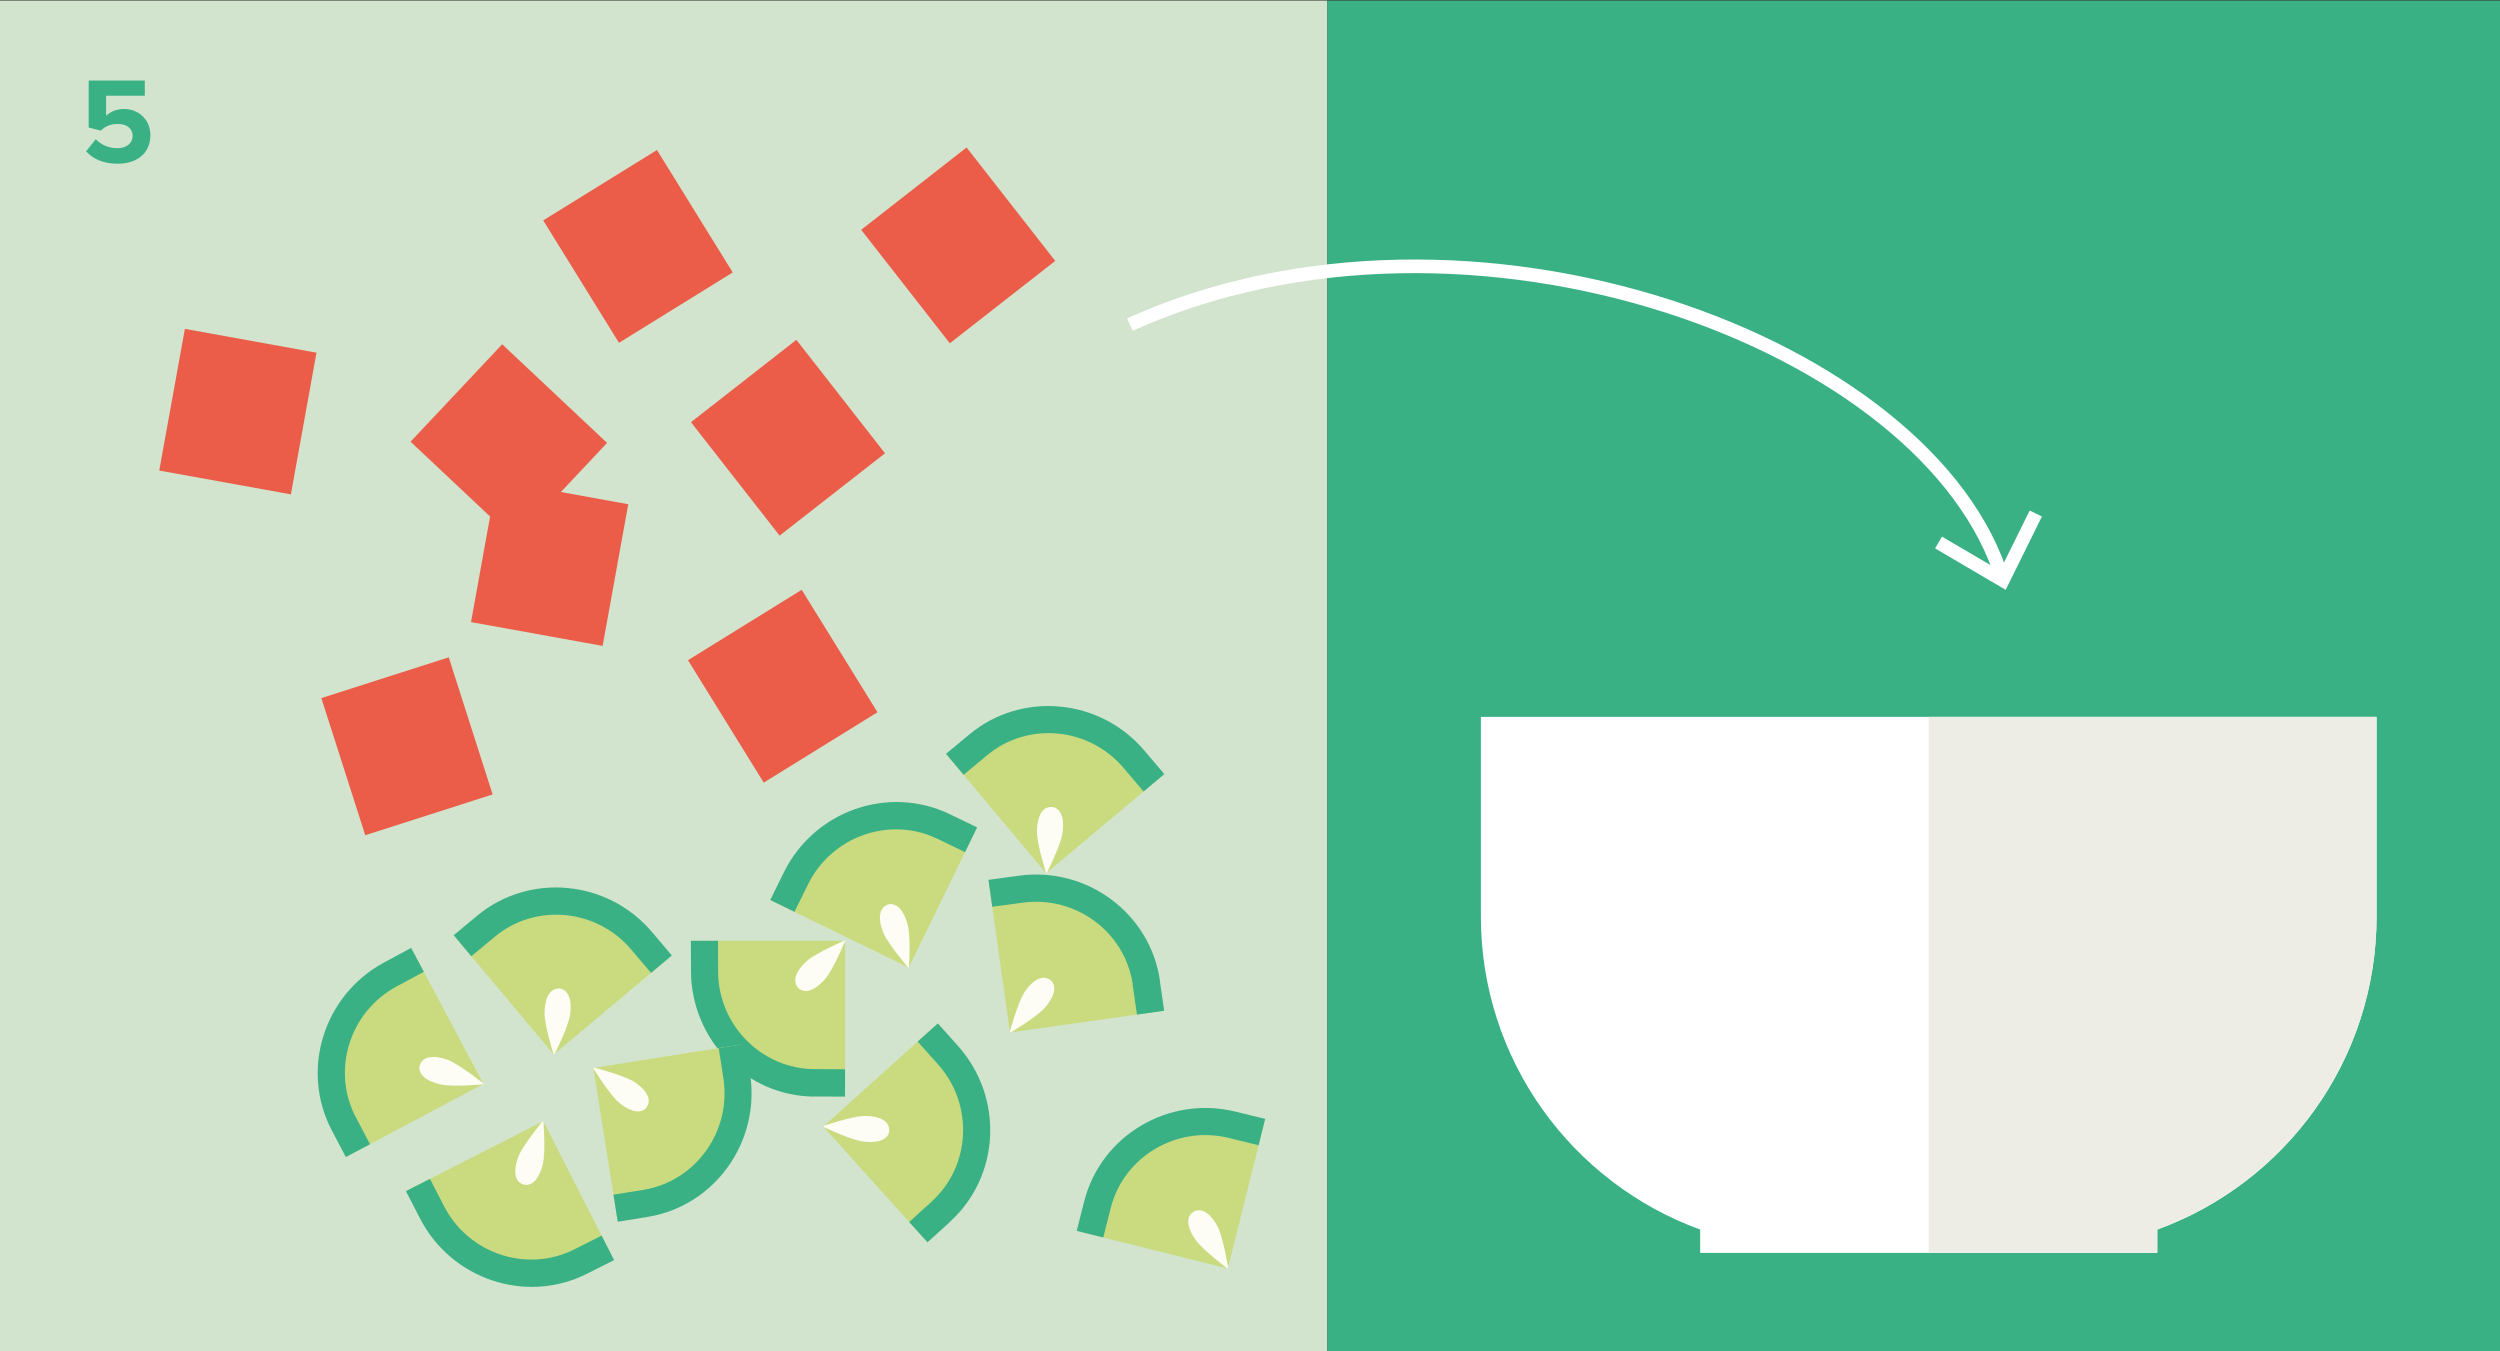 <?xml version="1.0" encoding="UTF-8"?> <svg xmlns="http://www.w3.org/2000/svg" xmlns:xlink="http://www.w3.org/1999/xlink" id="Ebene_1" viewBox="0 0 183.54 99.21"><rect x="0" y="0" width="183.54" height="99.21" fill="#333333" stroke="none"/><defs><style> .cls-1 { clip-path: url(#clippath-6); } .cls-2 { clip-path: url(#clippath-7); } .cls-3 { clip-path: url(#clippath-4); } .cls-4 { fill: #39b184; } .cls-5 { clip-path: url(#clippath-9); } .cls-6 { fill: #fff; } .cls-7 { fill: #fefdf5; } .cls-8, .cls-9 { fill: none; } .cls-10 { clip-path: url(#clippath-1); } .cls-11 { fill: #eb5d49; } .cls-12 { clip-path: url(#clippath-5); } .cls-13 { clip-path: url(#clippath-8); } .cls-14 { clip-path: url(#clippath-3); } .cls-15 { fill: #edece5; } .cls-9 { stroke: #fff; } .cls-16 { fill: #d2e4cd; } .cls-17 { clip-path: url(#clippath-2); } .cls-18 { fill: #cadb7f; } .cls-19 { clip-path: url(#clippath); } </style><clipPath id="clippath"><rect class="cls-8" x="58.41" y="57.73" width="11.45" height="11.33" transform="translate(-20.96 93.26) rotate(-64)"></rect></clipPath><clipPath id="clippath-1"><rect class="cls-8" x="71.8" y="50.35" width="11.33" height="11.45" transform="translate(-17.92 62.92) rotate(-40)"></rect></clipPath><clipPath id="clippath-2"><rect class="cls-8" x="50.71" y="69.07" width="11.33" height="11.45"></rect></clipPath><clipPath id="clippath-3"><rect class="cls-8" x="73.3" y="63.73" width="11.45" height="11.33" transform="translate(-8.89 11.67) rotate(-8)"></rect></clipPath><clipPath id="clippath-4"><rect class="cls-8" x="80.29" y="80.52" width="11.33" height="11.45" transform="translate(-18.53 148.77) rotate(-75.99)"></rect></clipPath><clipPath id="clippath-5"><rect class="cls-8" x="62.81" y="77.45" width="11.33" height="11.45" transform="translate(-38.06 67.18) rotate(-42)"></rect></clipPath><clipPath id="clippath-6"><rect class="cls-8" x="22.05" y="71.6" width="11.45" height="11.33" transform="translate(-33.03 22.09) rotate(-28.01)"></rect></clipPath><clipPath id="clippath-7"><rect class="cls-8" x="35.65" y="63.67" width="11.33" height="11.45" transform="translate(-34.94 42.79) rotate(-40)"></rect></clipPath><clipPath id="clippath-8"><rect class="cls-8" x="31.77" y="84.26" width="11.33" height="11.45" transform="translate(-36.77 26.8) rotate(-27)"></rect></clipPath><clipPath id="clippath-9"><rect class="cls-8" x="44.38" y="77.45" width="11.33" height="11.45" transform="translate(-12.4 8.86) rotate(-9.01)"></rect></clipPath></defs><rect class="cls-16" y=".04" width="97.45" height="99.21"></rect><rect class="cls-4" x="97.45" y=".04" width="86.1" height="99.21"></rect><path class="cls-4" d="M6.32,11.11l.71-.89c.41.42.96.66,1.59.66.71,0,1.12-.41,1.12-.89,0-.53-.4-.89-1.08-.89-.5,0-.9.14-1.26.49l-.89-.23v-3.45h4.12v1.12h-2.84v1.47c.29-.29.77-.5,1.32-.5,1.02,0,1.93.73,1.93,1.94,0,1.28-.95,2.08-2.4,2.08-1.04,0-1.8-.34-2.31-.9Z"></path><rect class="cls-11" x="41.93" y="12.8" width="9.82" height="10.57" transform="translate(-2.51 27.36) rotate(-31.75)"></rect><rect class="cls-11" x="52.55" y="45.1" width="9.82" height="10.57" transform="translate(-17.91 37.77) rotate(-31.75)"></rect><rect class="cls-11" x="32.45" y="27.18" width="9.82" height="10.57" transform="translate(-11.89 37.44) rotate(-46.75)"></rect><rect class="cls-11" x="65.44" y="12.73" width="9.82" height="10.57" transform="translate(3.82 47.13) rotate(-38)"></rect><rect class="cls-11" x="24.97" y="49.5" width="9.82" height="10.57" transform="translate(-15.28 11.72) rotate(-17.75)"></rect><rect class="cls-11" x="52.94" y="26.85" width="9.82" height="10.57" transform="translate(-7.52 42.43) rotate(-38)"></rect><rect class="cls-11" x="12.17" y="25.3" width="10.57" height="9.82" transform="translate(-15.37 42.02) rotate(-79.75)"></rect><rect class="cls-11" x="35.07" y="36.43" width="10.57" height="9.82" transform="translate(-7.51 73.7) rotate(-79.75)"></rect><path class="cls-6" d="M108.72,52.63v14.65c0,10.57,6.71,19.57,16.1,22.99v1.71h33.56v-1.71c9.39-3.41,16.1-12.42,16.1-22.99v-14.65h-65.75Z"></path><path class="cls-15" d="M174.47,67.28v-14.65h-32.87v39.34h16.78v-1.71c9.39-3.42,16.1-12.42,16.1-22.99"></path><path class="cls-9" d="M82.95,23.83c24.92-11.26,58.88,1.35,64.09,18.77"></path><polyline class="cls-9" points="142.32 39.83 147.04 42.6 149.46 37.7"></polyline><g class="cls-19"><path class="cls-18" d="M59.78,80.11l4.04,1.94c4.36,2.1,9.66.24,11.83-4.15l2.01-4.06c2.17-4.4.39-9.66-3.97-11.76l-4.04-1.94c-4.36-2.1-9.66-.24-11.83,4.15l-2.01,4.07c-2.17,4.39-.39,9.66,3.97,11.76"></path><path class="cls-7" d="M71.43,69.44c.16.49-.15,1.12-1.47,1.5-.91.26-3.23.15-3.23.15,0,0,1.82-1.57,2.64-1.91,1.27-.54,1.9-.23,2.07.26"></path><path class="cls-7" d="M68.31,75.76c-.49.17-1.12-.13-1.48-1.45-.25-.9-.1-3.23-.1-3.23,0,0,1.54,1.8,1.87,2.6.51,1.26.2,1.9-.29,2.07"></path><path class="cls-7" d="M63.5,71.24c.91-.26,3.23-.15,3.23-.15,0,0-1.82,1.57-2.63,1.91-1.27.54-1.9.23-2.07-.26-.16-.49.15-1.12,1.47-1.5"></path><path class="cls-7" d="M65.15,66.42c.49-.17,1.12.13,1.48,1.45.25.9.1,3.23.1,3.23,0,0-1.54-1.8-1.87-2.6-.51-1.26-.2-1.9.29-2.07"></path><path class="cls-4" d="M69.72,59.77l4.21,2.03c4.49,2.16,6.32,7.58,4.08,12.1l-2.09,4.24c-2.23,4.52-7.68,6.43-12.17,4.27l-4.21-2.03c-4.49-2.16-6.32-7.58-4.08-12.1l2.09-4.24c2.23-4.52,7.68-6.43,12.17-4.27M68.82,61.58c-3.49-1.68-7.75-.19-9.49,3.33l-2.09,4.24c-1.74,3.52-.31,7.75,3.18,9.43l4.21,2.03c3.49,1.68,7.75.19,9.49-3.33l2.09-4.24c1.74-3.52.31-7.75-3.18-9.43l-4.21-2.03Z"></path></g><g class="cls-10"><path class="cls-18" d="M85.74,71.24l-3.45,2.86c-3.72,3.09-9.31,2.57-12.48-1.17l-2.93-3.46c-3.17-3.74-2.72-9.28,1.01-12.37l3.45-2.86c3.72-3.09,9.32-2.57,12.49,1.17l2.93,3.46c3.17,3.74,2.72,9.28-1.01,12.37"></path><path class="cls-7" d="M71.86,63.7c-.04.51.42,1.05,1.79,1.1.94.03,3.17-.64,3.17-.64,0,0-2.15-1.08-3.02-1.22-1.36-.21-1.9.24-1.94.75"></path><path class="cls-7" d="M76.42,69.08c.52.05,1.05-.4,1.09-1.76.02-.94-.69-3.15-.69-3.15,0,0-1.06,2.12-1.18,2.98-.2,1.35.27,1.89.79,1.94"></path><path class="cls-7" d="M79.99,63.53c-.95-.03-3.17.64-3.17.64,0,0,2.15,1.08,3.02,1.22,1.36.21,1.9-.24,1.94-.75.04-.51-.42-1.05-1.79-1.1"></path><path class="cls-7" d="M77.22,59.25c-.52-.05-1.06.4-1.09,1.76-.02.94.69,3.15.69,3.15,0,0,1.06-2.12,1.18-2.98.2-1.35-.27-1.89-.78-1.94"></path><path class="cls-4" d="M71.18,53.91l-3.59,2.98c-3.83,3.18-4.3,8.88-1.04,12.73l3.06,3.61c3.26,3.85,9.01,4.38,12.84,1.2l3.59-2.98c3.83-3.18,4.3-8.88,1.04-12.73l-3.06-3.61c-3.26-3.85-9.01-4.38-12.84-1.2M72.48,55.44c2.98-2.48,7.47-2.06,10.01.94l3.06,3.61c2.54,2.99,2.17,7.44-.81,9.92l-3.59,2.98c-2.98,2.48-7.47,2.06-10.01-.94l-3.06-3.61c-2.54-2.99-2.18-7.44.81-9.92l3.59-2.98Z"></path></g><g class="cls-17"><path class="cls-18" d="M59.78,57.86l4.48.02c4.84.02,8.79,4.02,8.81,8.92l.02,4.53c.03,4.9-3.88,8.85-8.72,8.83l-4.48-.02c-4.84-.03-8.79-4.02-8.81-8.92l-.02-4.53c-.02-4.9,3.88-8.86,8.72-8.83"></path><path class="cls-7" d="M65.58,72.56c.36-.36.36-1.07-.66-1.99-.7-.63-2.84-1.55-2.84-1.55,0,0,.95,2.21,1.53,2.87.91,1.04,1.61,1.04,1.97.67"></path><path class="cls-7" d="M65.55,65.51c-.37-.37-1.06-.37-1.96.65-.62.7-1.5,2.86-1.5,2.86,0,0,2.17-.94,2.82-1.52,1.01-.91,1.01-1.62.64-1.99"></path><path class="cls-7" d="M59.24,67.47c.7.63,2.84,1.55,2.84,1.55,0,0-.95-2.21-1.53-2.87-.91-1.04-1.61-1.04-1.97-.67-.36.37-.36,1.07.66,1.99"></path><path class="cls-7" d="M58.61,72.53c.36.37,1.06.37,1.96-.65.62-.7,1.5-2.86,1.5-2.86,0,0-2.17.94-2.82,1.52-1.01.91-1.01,1.62-.64,1.99"></path><path class="cls-4" d="M59.8,80.5l4.67.02c4.98.03,9-4.04,8.97-9.08l-.02-4.73c-.03-5.04-4.08-9.15-9.07-9.17l-4.67-.02c-4.98-.03-9,4.04-8.97,9.08l.02,4.73c.03,5.04,4.08,9.15,9.07,9.18M59.79,78.49c-3.88-.02-7.05-3.23-7.07-7.15l-.02-4.73c-.02-3.93,3.12-7.1,6.99-7.08l4.67.02c3.88.02,7.05,3.23,7.07,7.15l.02,4.73c.02,3.92-3.12,7.1-7,7.08l-4.67-.02Z"></path></g><g class="cls-14"><path class="cls-18" d="M62.74,75.13l.65,4.43c.7,4.79,5.2,8.14,10.06,7.49l4.49-.61c4.86-.66,8.23-5.08,7.53-9.87l-.65-4.43c-.7-4.79-5.2-8.14-10.06-7.49l-4.49.61c-4.86.66-8.23,5.08-7.53,9.87"></path><path class="cls-7" d="M78.1,78.82c-.31.41-1.01.5-2.07-.38-.72-.61-1.93-2.6-1.93-2.6,0,0,2.32.63,3.06,1.12,1.15.75,1.25,1.45.94,1.86"></path><path class="cls-7" d="M71.11,79.77c-.42-.31-.52-1,.37-2.03.61-.71,2.62-1.89,2.62-1.89,0,0-.63,2.28-1.11,3.01-.76,1.13-1.46,1.22-1.88.91"></path><path class="cls-7" d="M72.17,73.25c.72.61,1.93,2.59,1.93,2.59,0,0-2.32-.63-3.06-1.12-1.15-.75-1.25-1.45-.94-1.86.31-.41,1.01-.5,2.07.38"></path><path class="cls-7" d="M77.09,71.93c.42.31.52,1-.37,2.04-.61.71-2.62,1.89-2.62,1.89,0,0,.63-2.28,1.11-3.01.76-1.13,1.46-1.22,1.88-.91"></path><path class="cls-4" d="M85.15,72l.67,4.62c.72,4.93-2.75,9.47-7.75,10.15l-4.68.63c-5,.68-9.63-2.77-10.35-7.7l-.67-4.62c-.72-4.93,2.75-9.47,7.75-10.15l4.69-.64c5-.68,9.63,2.77,10.35,7.7M83.16,72.27c-.56-3.84-4.18-6.53-8.07-6l-4.69.63c-3.89.53-6.6,4.08-6.04,7.91l.67,4.62c.56,3.84,4.18,6.53,8.07,6l4.68-.63c3.89-.53,6.6-4.08,6.04-7.91l-.67-4.62Z"></path></g><g class="cls-3"><path class="cls-18" d="M101.56,93.65l-1.11,4.34c-1.2,4.69-6.03,7.56-10.79,6.39l-4.4-1.07c-4.76-1.16-7.65-5.91-6.46-10.6l1.1-4.34c1.2-4.69,6.03-7.55,10.79-6.39l4.4,1.07c4.76,1.16,7.65,5.91,6.46,10.6"></path><path class="cls-7" d="M85.9,95.72c.27.44.96.61,2.1-.16.78-.53,2.19-2.38,2.19-2.38,0,0-2.37.39-3.16.79-1.22.63-1.4,1.31-1.13,1.75"></path><path class="cls-7" d="M92.75,97.39c.45-.26.62-.94-.16-2.06-.53-.77-2.41-2.15-2.41-2.15,0,0,.39,2.34.79,3.11.63,1.2,1.33,1.37,1.77,1.1"></path><path class="cls-7" d="M92.38,90.8c-.78.53-2.19,2.38-2.19,2.38,0,0,2.37-.39,3.16-.79,1.23-.63,1.4-1.31,1.13-1.75-.27-.44-.96-.61-2.1.16"></path><path class="cls-7" d="M87.62,88.97c-.45.26-.62.94.16,2.06.53.77,2.41,2.15,2.41,2.15,0,0-.39-2.34-.79-3.11-.63-1.2-1.33-1.37-1.77-1.11"></path><path class="cls-4" d="M79.6,88.19l-1.15,4.53c-1.23,4.83,1.74,9.71,6.64,10.9l4.59,1.12c4.9,1.2,9.87-1.75,11.1-6.58l1.15-4.53c1.23-4.83-1.75-9.71-6.64-10.9l-4.59-1.12c-4.9-1.2-9.87,1.75-11.1,6.58M81.55,88.67c.96-3.76,4.84-6.06,8.65-5.13l4.59,1.12c3.81.93,6.13,4.74,5.18,8.5l-1.15,4.53c-.96,3.76-4.84,6.06-8.65,5.13l-4.59-1.12c-3.81-.93-6.13-4.74-5.18-8.5l1.15-4.53Z"></path></g><g class="cls-12"><path class="cls-18" d="M54.62,72.87l-3.31,3.01c-3.58,3.26-3.84,8.87-.58,12.53l3.02,3.38c3.26,3.66,8.81,3.98,12.39.73l3.31-3.01c3.58-3.26,3.84-8.87.58-12.53l-3.02-3.38c-3.26-3.66-8.81-3.98-12.39-.73"></path><path class="cls-7" d="M60.14,87.67c-.51-.03-.98-.56-.84-1.93.1-.94,1.07-3.05,1.07-3.05,0,0,.77,2.28.78,3.16.02,1.38-.5,1.85-1.01,1.82"></path><path class="cls-7" d="M55.45,82.4c.02-.52.54-.99,1.89-.83.93.11,3.03,1.12,3.03,1.12,0,0-2.24.76-3.11.76-1.36,0-1.83-.53-1.81-1.05"></path><path class="cls-7" d="M61.44,79.64c-.1.94-1.07,3.05-1.07,3.05,0,0-.77-2.28-.79-3.16-.02-1.38.5-1.85,1.02-1.82.51.03.98.56.84,1.93"></path><path class="cls-7" d="M65.29,82.98c-.02.52-.54.99-1.9.83-.93-.11-3.03-1.12-3.03-1.12,0,0,2.24-.76,3.11-.76,1.36,0,1.83.53,1.81,1.05"></path><path class="cls-4" d="M69.75,89.7l-3.46,3.14c-3.68,3.35-9.39,3.02-12.75-.75l-3.14-3.53c-3.36-3.76-3.09-9.53.6-12.89l3.45-3.14c3.68-3.35,9.39-3.02,12.75.75l3.15,3.53c3.35,3.76,3.09,9.53-.6,12.88M68.41,88.2c2.87-2.61,3.08-7.11.47-10.04l-3.15-3.53c-2.61-2.93-7.07-3.19-9.94-.58l-3.46,3.14c-2.87,2.61-3.08,7.12-.46,10.04l3.15,3.53c2.61,2.93,7.07,3.19,9.94.58l3.46-3.14Z"></path></g><g class="cls-1"><path class="cls-18" d="M44.33,72.33l2.08,3.97c2.25,4.29.58,9.65-3.74,11.97l-3.99,2.15c-4.32,2.32-9.64.73-11.89-3.56l-2.08-3.97c-2.25-4.29-.58-9.65,3.74-11.97l3.99-2.15c4.32-2.32,9.64-.73,11.89,3.56"></path><path class="cls-7" d="M34.07,84.34c.49.15,1.12-.19,1.45-1.52.23-.92.03-3.23.03-3.23,0,0-1.5,1.88-1.82,2.7-.49,1.29-.16,1.91.33,2.05"></path><path class="cls-7" d="M40.28,81c.15-.49-.17-1.11-1.5-1.43-.91-.22-3.23.01-3.23.01,0,0,1.85,1.48,2.67,1.78,1.28.47,1.9.13,2.06-.37"></path><path class="cls-7" d="M35.59,76.36c-.23.92-.04,3.23-.04,3.23,0,0,1.5-1.88,1.82-2.7.49-1.29.16-1.91-.33-2.05-.49-.15-1.12.19-1.45,1.52"></path><path class="cls-7" d="M30.83,78.18c-.16.5.17,1.12,1.5,1.43.91.22,3.23-.01,3.23-.01,0,0-1.85-1.48-2.67-1.78-1.28-.47-1.9-.13-2.06.36"></path><path class="cls-4" d="M24.35,82.97l2.17,4.13c2.32,4.41,7.79,6.05,12.23,3.66l4.16-2.24c4.44-2.39,6.16-7.9,3.85-12.31l-2.17-4.13c-2.32-4.41-7.79-6.05-12.23-3.66l-4.16,2.24c-4.44,2.39-6.16,7.9-3.85,12.31M26.12,82.02c-1.8-3.43-.46-7.74,3-9.6l4.16-2.24c3.46-1.86,7.73-.58,9.54,2.85l2.17,4.13c1.8,3.43.46,7.74-3,9.6l-4.16,2.24c-3.46,1.86-7.73.58-9.54-2.85l-2.17-4.14Z"></path></g><g class="cls-2"><path class="cls-18" d="M49.59,84.56l-3.45,2.86c-3.72,3.09-9.31,2.57-12.48-1.17l-2.93-3.46c-3.17-3.74-2.72-9.28,1.01-12.37l3.45-2.86c3.72-3.09,9.32-2.57,12.49,1.17l2.93,3.46c3.17,3.74,2.72,9.28-1.01,12.37"></path><path class="cls-7" d="M35.71,77.03c-.04.51.42,1.05,1.79,1.1.94.03,3.17-.64,3.17-.64,0,0-2.15-1.08-3.02-1.22-1.36-.21-1.9.24-1.94.75"></path><path class="cls-7" d="M40.27,82.41c.52.05,1.05-.4,1.09-1.76.02-.94-.69-3.15-.69-3.15,0,0-1.06,2.12-1.18,2.98-.19,1.35.27,1.89.79,1.94"></path><path class="cls-7" d="M43.84,76.85c-.95-.03-3.17.64-3.17.64,0,0,2.15,1.08,3.02,1.22,1.36.21,1.9-.24,1.94-.75.04-.51-.42-1.05-1.79-1.1"></path><path class="cls-7" d="M41.07,72.58c-.52-.05-1.06.4-1.09,1.76-.02.94.69,3.15.69,3.15,0,0,1.06-2.12,1.18-2.98.19-1.35-.27-1.89-.78-1.94"></path><path class="cls-4" d="M35.03,67.23l-3.59,2.98c-3.83,3.18-4.3,8.88-1.04,12.73l3.06,3.61c3.26,3.85,9.01,4.38,12.84,1.2l3.59-2.98c3.83-3.18,4.3-8.88,1.04-12.73l-3.06-3.61c-3.26-3.85-9.01-4.38-12.84-1.2M36.33,68.77c2.98-2.48,7.47-2.06,10.01.94l3.06,3.61c2.54,2.99,2.17,7.44-.81,9.92l-3.59,2.98c-2.98,2.48-7.47,2.06-10.01-.94l-3.06-3.61c-2.54-2.99-2.18-7.44.81-9.92l3.59-2.98Z"></path></g><g class="cls-13"><path class="cls-18" d="M32.78,73.36l4-2.01c4.33-2.18,9.65-.41,11.9,3.95l2.08,4.03c2.25,4.36.56,9.65-3.76,11.83l-4,2.01c-4.33,2.18-9.65.41-11.9-3.95l-2.08-4.03c-2.25-4.36-.56-9.65,3.76-11.83"></path><path class="cls-7" d="M44.62,83.82c.16-.49-.17-1.12-1.5-1.48-.91-.24-3.23-.09-3.23-.09,0,0,1.85,1.54,2.67,1.86,1.28.51,1.9.19,2.06-.3"></path><path class="cls-7" d="M41.39,77.55c-.49-.16-1.12.15-1.45,1.47-.23.91-.04,3.23-.04,3.23,0,0,1.51-1.82,1.82-2.64.49-1.27.16-1.9-.33-2.06"></path><path class="cls-7" d="M36.66,82.16c.91.25,3.23.09,3.23.09,0,0-1.85-1.54-2.67-1.86-1.28-.51-1.9-.19-2.06.3-.15.49.17,1.12,1.5,1.48"></path><path class="cls-7" d="M38.4,86.95c.49.16,1.12-.15,1.45-1.47.23-.91.04-3.23.04-3.23,0,0-1.51,1.82-1.82,2.64-.49,1.27-.16,1.9.33,2.06"></path><path class="cls-4" d="M43.08,93.52l4.17-2.1c4.45-2.24,6.18-7.69,3.87-12.17l-2.17-4.2c-2.31-4.48-7.79-6.3-12.24-4.06l-4.17,2.1c-4.45,2.24-6.18,7.69-3.87,12.17l2.17,4.2c2.31,4.48,7.79,6.3,12.24,4.06M42.15,91.73c-3.46,1.74-7.75.32-9.54-3.16l-2.17-4.2c-1.8-3.49-.44-7.74,3.02-9.49l4.17-2.1c3.46-1.74,7.75-.32,9.54,3.16l2.17,4.2c1.8,3.49.44,7.74-3.02,9.49l-4.17,2.1Z"></path></g><g class="cls-5"><path class="cls-18" d="M44.03,66.98l-4.42.72c-4.78.78-8.05,5.34-7.31,10.19l.69,4.48c.74,4.85,5.22,8.14,10,7.36l4.42-.72c4.78-.78,8.05-5.34,7.31-10.19l-.69-4.48c-.74-4.84-5.22-8.14-10-7.36"></path><path class="cls-7" d="M40.6,82.4c-.41-.3-.52-1,.34-2.07.59-.74,2.56-1.97,2.56-1.97,0,0-.59,2.33-1.06,3.08-.73,1.16-1.43,1.27-1.84.97"></path><path class="cls-7" d="M39.54,75.43c.3-.42.99-.53,2.04.34.72.6,1.93,2.59,1.93,2.59,0,0-2.29-.59-3.02-1.06-1.14-.74-1.25-1.44-.95-1.86"></path><path class="cls-7" d="M46.07,76.38c-.59.74-2.56,1.97-2.56,1.97,0,0,.59-2.33,1.06-3.08.73-1.17,1.43-1.28,1.84-.97.41.3.52,1.01-.34,2.07"></path><path class="cls-7" d="M47.48,81.28c-.3.42-.99.53-2.04-.34-.72-.6-1.93-2.59-1.93-2.59,0,0,2.29.59,3.02,1.06,1.15.74,1.25,1.44.95,1.86"></path><path class="cls-4" d="M47.55,89.34l-4.61.75c-4.92.8-9.52-2.58-10.28-7.57l-.72-4.67c-.76-4.98,2.6-9.68,7.52-10.48l4.61-.75c4.92-.8,9.52,2.58,10.28,7.57l.72,4.67c.76,4.98-2.6,9.68-7.52,10.48M47.25,87.35c3.83-.63,6.45-4.29,5.86-8.17l-.72-4.67c-.59-3.88-4.19-6.53-8.02-5.9l-4.61.75c-3.83.63-6.46,4.29-5.86,8.17l.72,4.67c.59,3.88,4.19,6.52,8.02,5.9l4.61-.75Z"></path></g></svg> 